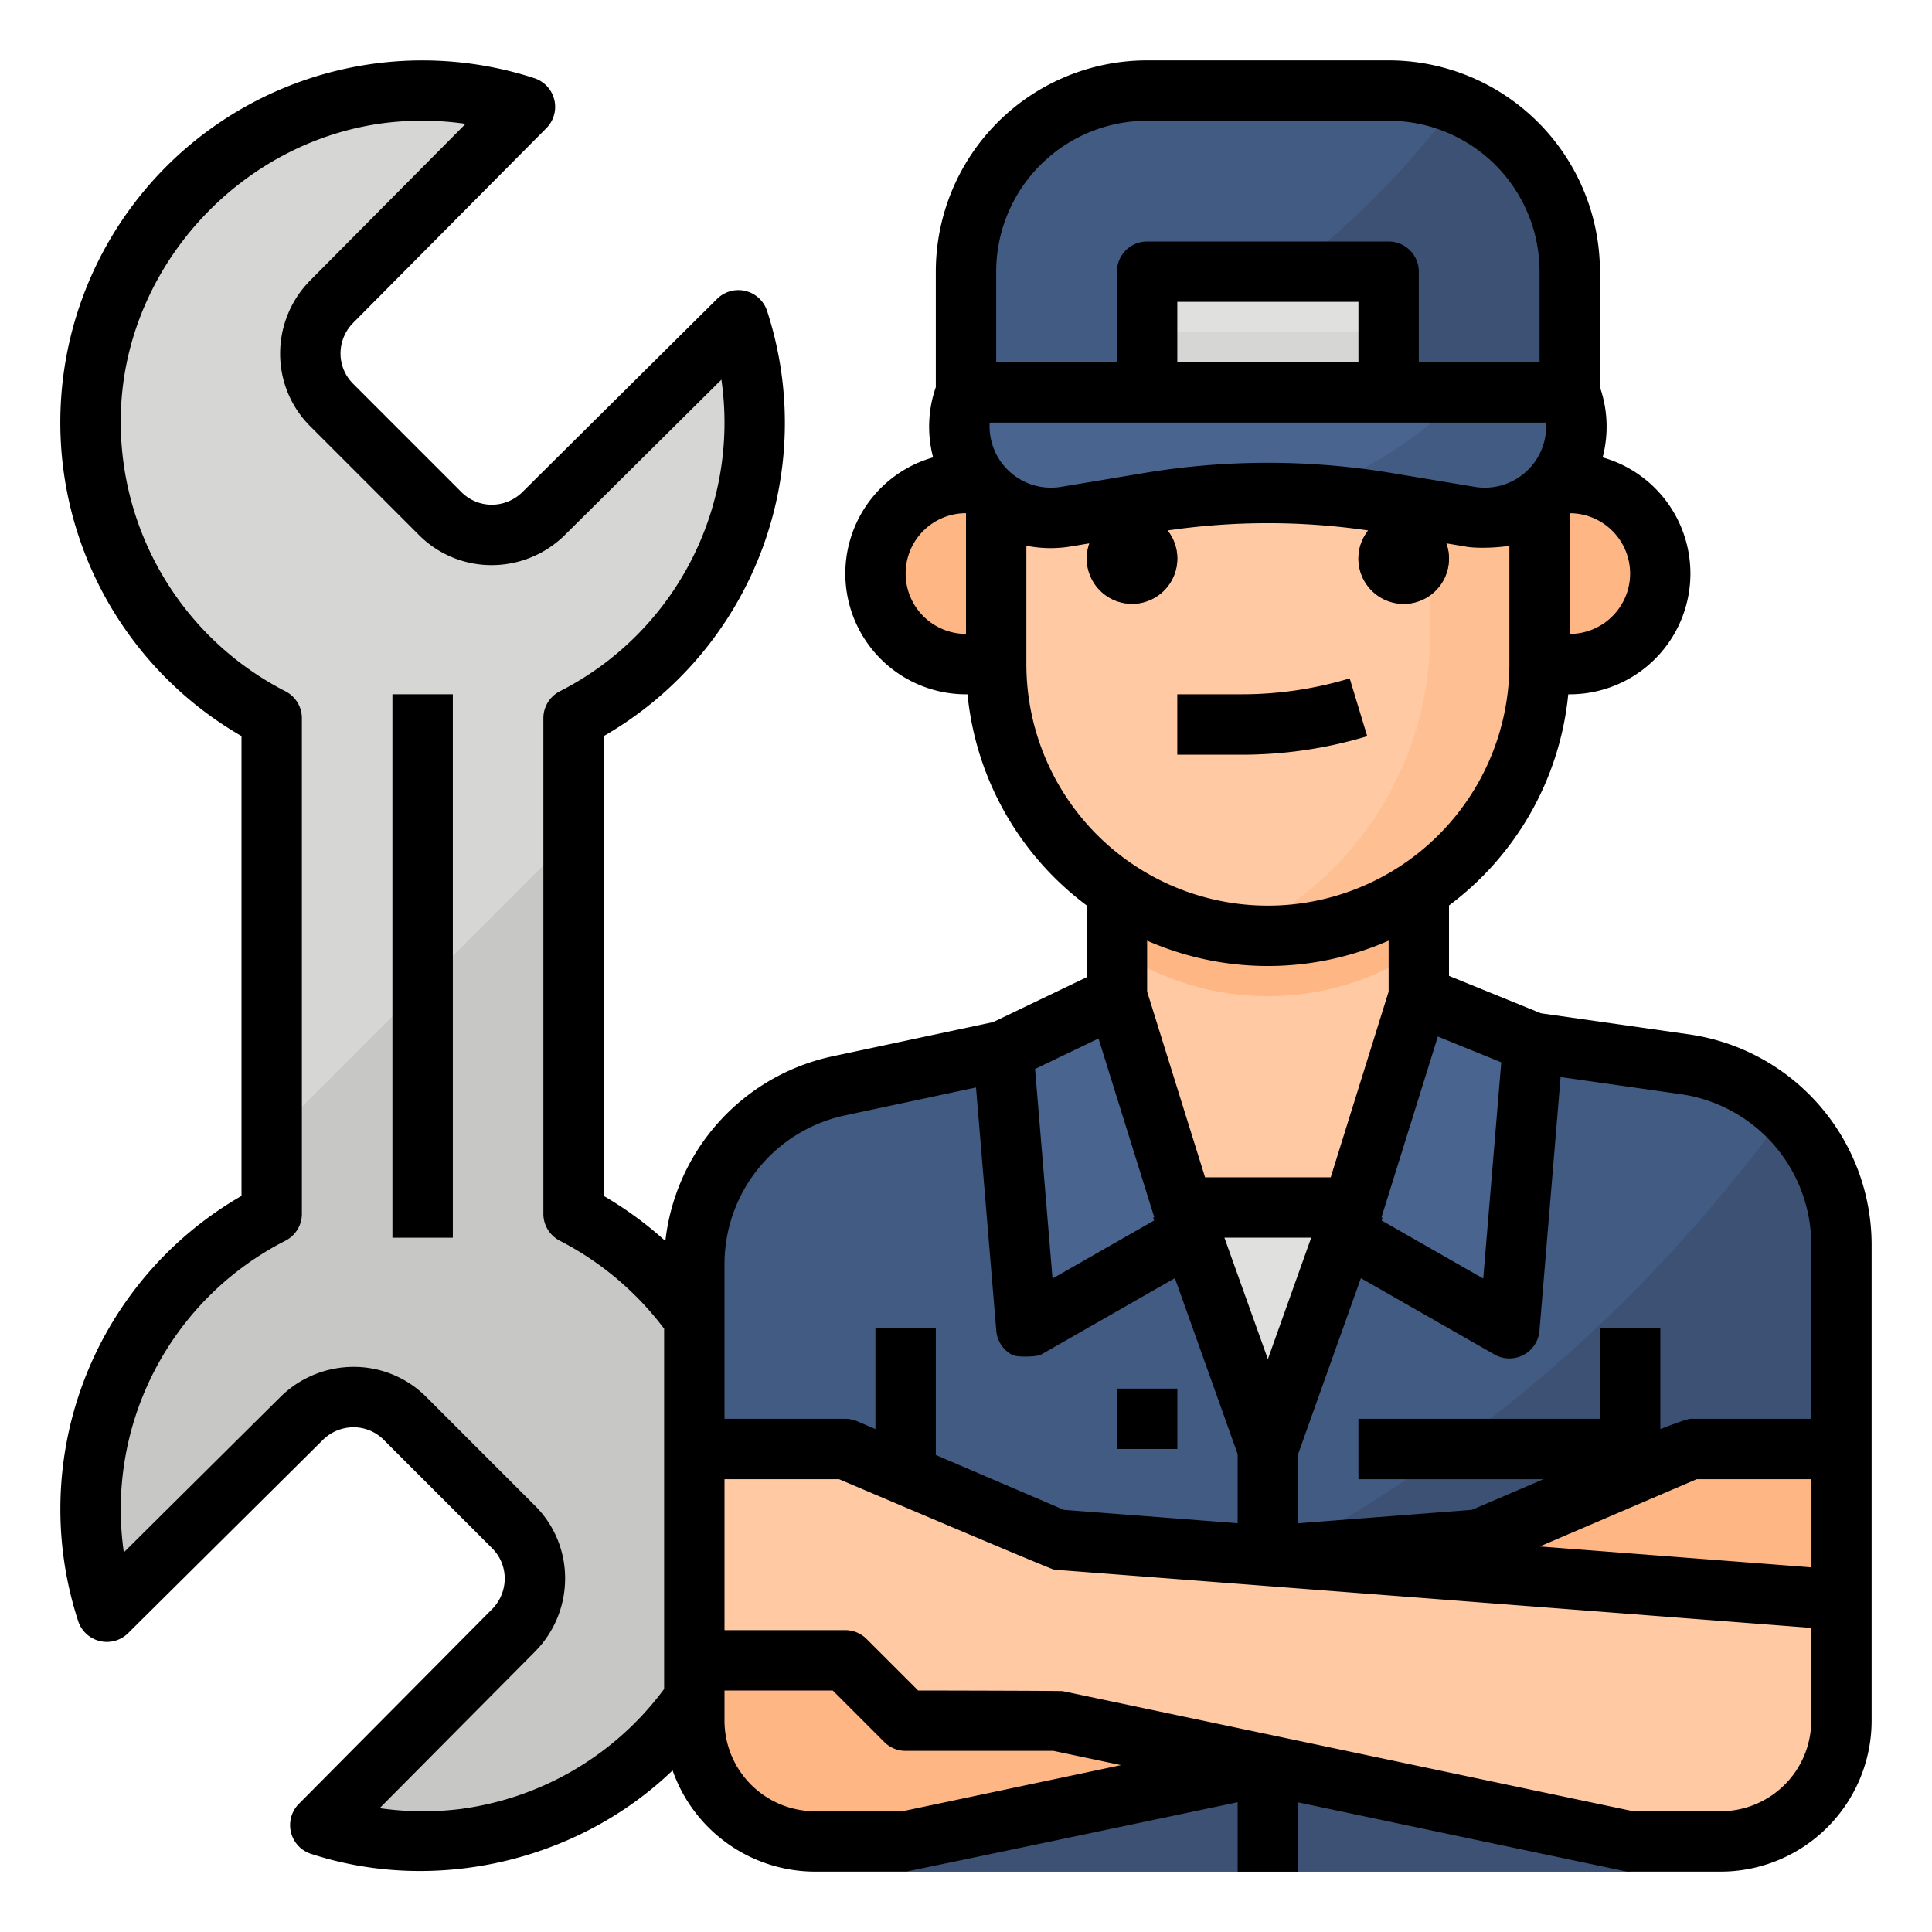 <svg height="512" viewBox="0 0 512 512" width="512" xmlns="http://www.w3.org/2000/svg"><g id="Filled_outline" data-name="Filled outline"><path d="m152 321.684v-131.368a87.824 87.824 0 0 0 43.693-105.441l-51.693 51.276a19.39 19.39 0 0 1 -13.741 5.6 19.389 19.389 0 0 1 -13.6-5.679l-28.73-28.73a19.388 19.388 0 0 1 -5.679-13.6 19.39 19.39 0 0 1 5.599-13.742l51.276-51.693a87.706 87.706 0 0 0 -38.015-3.632c-41.427 5.137-74.359 40.073-76.937 81.738a87.913 87.913 0 0 0 47.827 83.903v131.368a87.824 87.824 0 0 0 -43.693 105.441l51.693-51.276a19.39 19.39 0 0 1 13.741-5.6 19.389 19.389 0 0 1 13.6 5.679l28.73 28.73a19.388 19.388 0 0 1 5.679 13.6 19.39 19.39 0 0 1 -5.6 13.741l-51.275 51.694a87.706 87.706 0 0 0 38.015 3.632c41.427-5.137 74.359-40.073 76.937-81.738a87.913 87.913 0 0 0 -47.827-83.903z" fill="#d6d6d4"/><path d="m152 321.684v-100.351l-80 80v20.351a87.824 87.824 0 0 0 -43.693 105.441l51.693-51.276a19.39 19.39 0 0 1 27.345.076l28.73 28.729a19.391 19.391 0 0 1 .076 27.346l-51.276 51.693a87.706 87.706 0 0 0 38.015 3.632c41.427-5.137 74.359-40.073 76.937-81.738a87.913 87.913 0 0 0 -47.827-83.903z" fill="#c7c7c5"/><path d="m104 184h16v144h-16z" fill="#b0b0ae"/><path d="m488 400v-70.37a48 48 0 0 0 -41.212-47.517l-70.788-10.113v-48h-80v48l-74.057 15.869a48 48 0 0 0 -37.943 46.931v65.2" fill="#fec9a3"/><path d="m296 224v27.856a71.963 71.963 0 0 0 80 0v-27.856z" fill="#feb784"/><path d="m446.788 282.112-70.788-10.112-17.143 48h-45.714l-17.143-48-74.058 15.869a48 48 0 0 0 -37.942 46.931v65.2h304v-70.37a48 48 0 0 0 -41.212-47.518z" fill="#e0e0de"/><path d="m488 329.63v86.37h-56v80h-192v-72h-56v-89.2a48 48 0 0 1 37.94-46.93l74.06-15.87 40 112 40-112 70.79 10.11a48.017 48.017 0 0 1 41.21 47.52z" fill="#425b82"/><path d="m488 329.63v86.37h-56v80h-192v-37.76c91.59-36.41 168.66-75.08 233.16-163.31a47.9 47.9 0 0 1 14.84 34.7z" fill="#3c5174"/><g fill="#334562"><path d="m328 384h16v112h-16z"/><path d="m360 376h72v16h-72z"/><path d="m296 368h16v16h-16z"/><path d="m424 352h16v128h-16z"/><path d="m232 352h16v128h-16z"/></g><path d="m265.871 278.456 6.129 73.544 43.661-24.949-19.661-63.051z" fill="#49648e"/><path d="m356.339 327.051 43.661 24.949 6.306-75.671-30.306-12.329z" fill="#49648e"/><path d="m216 488h24l152-32h40l16-16h40v-56h-40l-56 24-208 16v32a32 32 0 0 0 32 32z" fill="#feb784"/><path d="m456 488h-24l-152-32h-40l-16-16h-40v-56h40l56 24 208 16v32a32 32 0 0 1 -32 32z" fill="#fec9a3"/><path d="m416 128h-8v48h8a24 24 0 1 0 0-48z" fill="#feb784"/><path d="m256.4 128h-.4a24 24 0 0 0 0 48h8v-48z" fill="#feb784"/><path d="m408 120v56a72.006 72.006 0 0 1 -72 72 73.884 73.884 0 0 1 -7.48-.38 72.025 72.025 0 0 1 -64.52-71.62v-56a72.006 72.006 0 0 1 72-72q3 0 5.94.24a.01.01 0 0 1 .01.01 72 72 0 0 1 66.05 71.75z" fill="#fec9a3"/><path d="m408 120v56a72.006 72.006 0 0 1 -72 72 73.884 73.884 0 0 1 -7.48-.38 87.994 87.994 0 0 0 50.48-79.62v-48a88.1 88.1 0 0 0 -37.05-71.75 72 72 0 0 1 66.05 71.75z" fill="#fec093"/><path d="m301.8 89.157a174.36 174.36 0 0 0 68.4 0l5.8-1.157 32 37.333v-5.333a72 72 0 0 0 -144 0v5.331l32-37.331z" fill="#7a432a"/><path d="m328.938 200h-16.938v-16h16.938a99.077 99.077 0 0 0 28.742-4.215l4.64 15.313a115.016 115.016 0 0 1 -33.382 4.902z" fill="#f7a468"/><circle cx="372" cy="147.998" fill="#7a432a" r="12"/><circle cx="300" cy="147.996" fill="#7a432a" r="12"/><path d="m417.77 113.06a24.289 24.289 0 0 1 -28.27 23.86l-21.94-3.66a192.325 192.325 0 0 0 -63.12 0l-21.94 3.66a24.247 24.247 0 0 1 -26.5-32.92h160a24.361 24.361 0 0 1 1.77 9.06z" fill="#49648e"/><path d="m416 72v32h-160v-32a48 48 0 0 1 48-48h64a47.982 47.982 0 0 1 15.18 2.46c.89.3 1.77.62 2.63.97a47.98 47.98 0 0 1 30.19 44.57z" fill="#425b82"/><path d="m416 72v32h-136c48-16 81.59-44.03 105.81-76.57a47.98 47.98 0 0 1 30.19 44.57z" fill="#3c5174"/><path d="m304 72h64v32h-64z" fill="#e0e0de"/><path d="m304 88h64v16h-64z" fill="#d6d6d4"/><path d="m417.77 113.06a24.289 24.289 0 0 1 -28.27 23.86l-21.94-3.66a191.346 191.346 0 0 0 -20.52-2.29c16.84-7.09 30.66-15.9 40.81-26.97h28.15a24.361 24.361 0 0 1 1.77 9.06z" fill="#425b82"/><path d="m447.927 274.16-39.563-5.63-24.364-9.912v-18.662a79.509 79.509 0 0 0 31.6-55.956h.4a32 32 0 0 0 8.712-62.785 31.856 31.856 0 0 0 -.712-18.609v-30.606a56 56 0 0 0 -56-56h-64a56 56 0 0 0 -56 56v30.606a31.856 31.856 0 0 0 -.712 18.609 32 32 0 0 0 8.712 62.785h.4a79.512 79.512 0 0 0 31.6 55.961v19l-24.8 11.9-42.983 9.16a56.472 56.472 0 0 0 -43.889 48.861 96.831 96.831 0 0 0 -16.328-11.945v-121.863a95.757 95.757 0 0 0 43.283-112.682 8 8 0 0 0 -13.238-3.192l-51.64 51.24a11.6 11.6 0 0 1 -8.165 3.319 11.337 11.337 0 0 1 -7.943-3.337l-28.72-28.722a11.338 11.338 0 0 1 -3.337-7.94 11.576 11.576 0 0 1 3.279-8.125l51.28-51.68a8 8 0 0 0 -3.195-13.24 95.944 95.944 0 0 0 -77.604 174.354v121.857a95.757 95.757 0 0 0 -43.283 112.682 8 8 0 0 0 13.238 3.192l51.64-51.24a11.6 11.6 0 0 1 8.165-3.319 11.337 11.337 0 0 1 7.943 3.337l28.72 28.719a11.338 11.338 0 0 1 3.337 7.944 11.576 11.576 0 0 1 -3.279 8.125l-51.281 51.679a8 8 0 0 0 3.2 13.24c33.137 10.825 70.861 1.908 95.845-22.107a40.063 40.063 0 0 0 37.755 26.822h24c.555 0 88-18.393 88-18.393v18.393h16v-18.351l86.352 18.18a8.074 8.074 0 0 0 1.648.171h24a40.045 40.045 0 0 0 40-40v-126.4a56.386 56.386 0 0 0 -48.073-55.44zm-111.927 86.026-11.519-32.186h23zm-32-110.9a79.6 79.6 0 0 0 64 0v13.5l-15.348 49.214h-33.3l-15.352-49.219zm62.1 73.34 14.948-47.934 16.8 6.834-4.775 57.3-26.928-15.387.256-.706zm2.78-197.256a199.584 199.584 0 0 0 -65.76 0l-21.94 3.656a16.277 16.277 0 0 1 -18.905-17.026h147.45a16.277 16.277 0 0 1 -18.905 17.026zm-8.88-29.37h-48v-16h48zm72 56a16.035 16.035 0 0 1 -16 16v-31.9c.032-.032.066-.061.1-.092a16.015 16.015 0 0 1 15.9 15.992zm-168-80a40 40 0 0 1 40-40h64a40 40 0 0 1 40 40v24h-32v-24a8 8 0 0 0 -8-8h-64a8 8 0 0 0 -8 8v24h-32zm-19.3 91.3a15.983 15.983 0 0 1 11.22-27.3l.08.082v31.918a16.108 16.108 0 0 1 -11.3-4.7zm27.3 12.7v-31.383a32.557 32.557 0 0 0 11.811.192l4.891-.816a12 12 0 1 0 20.713-3.413 183.523 183.523 0 0 1 53.17 0 12.006 12.006 0 1 0 20.713 3.413l4.891.816c3.436.691 9.742.23 11.811-.188v31.379a64 64 0 0 1 -128 0zm19.117 99.216 14.772 47.367-.3.108.272.748-26.931 15.387-4.63-55.541zm-67.53 20.448 35.067-7.473 5.373 64.474a8 8 0 0 0 4.248 6.415c1.167.614 6.466.568 7.694-.134l35.385-20.221 16.646 46.659v18.284l-46.065-3.543-33.935-14.543v-33.582h-16v26.725l-4.849-2.078a8 8 0 0 0 -3.151-.647h-32v-41.2a40.314 40.314 0 0 1 31.587-39.136zm-101.658 183.753a80.871 80.871 0 0 1 -21.316-.235l41.266-41.588a27.522 27.522 0 0 0 7.881-19.354 27.082 27.082 0 0 0 -8.023-19.257l-28.72-28.72a27.079 27.079 0 0 0 -19.257-8.023 27.555 27.555 0 0 0 -19.4 7.921l-41.541 41.225a79.86 79.86 0 0 1 42.823-82.586 8 8 0 0 0 4.358-7.12v-131.36a8 8 0 0 0 -4.354-7.121 80.208 80.208 0 0 1 -43.5-76.309c2.311-37.65 32.392-69.6 69.925-74.307a80.914 80.914 0 0 1 21.316.235l-41.266 41.588a27.522 27.522 0 0 0 -7.881 19.354 27.082 27.082 0 0 0 8.023 19.257l28.72 28.72a27.079 27.079 0 0 0 19.257 8.023 27.555 27.555 0 0 0 19.395-7.921l41.546-41.225a79.86 79.86 0 0 1 -42.823 82.586 8 8 0 0 0 -4.358 7.12v131.36a8 8 0 0 0 4.352 7.12 81 81 0 0 1 27.648 23.325v95.475a80.235 80.235 0 0 1 -54.071 31.817zm117.236.583h-23.165a24.027 24.027 0 0 1 -24-24v-8h28.687l13.656 13.657a8 8 0 0 0 5.657 2.343h39.167l17.932 3.775zm240.835-24a24.027 24.027 0 0 1 -24 24h-23.167l-151.185-31.829c-.542-.113-38.335-.171-38.335-.171l-13.656-13.657a8 8 0 0 0 -5.657-2.343h-32v-40h30.357s56.155 23.909 57.03 23.977l200.613 15.431zm0-40.639-71.938-5.534 41.585-17.827h30.353zm0-39.361h-32c-1.087 0-8 2.732-8 2.732v-26.732h-16v24h-64v16h49.052l-18.986 8.125-46.066 3.559v-18.3l16.646-46.66 35.385 20.221a8 8 0 0 0 11.942-6.281l5.6-67.232 32.073 4.568a40.292 40.292 0 0 1 34.354 39.6z"/><path d="m296 368h16v16h-16z"/><path d="m362.319 195.1-4.638-15.313a99.062 99.062 0 0 1 -28.747 4.213h-16.934v16h16.934a115.032 115.032 0 0 0 33.385-4.9z"/><path d="m104 184h16v144h-16z"/></g></svg>

